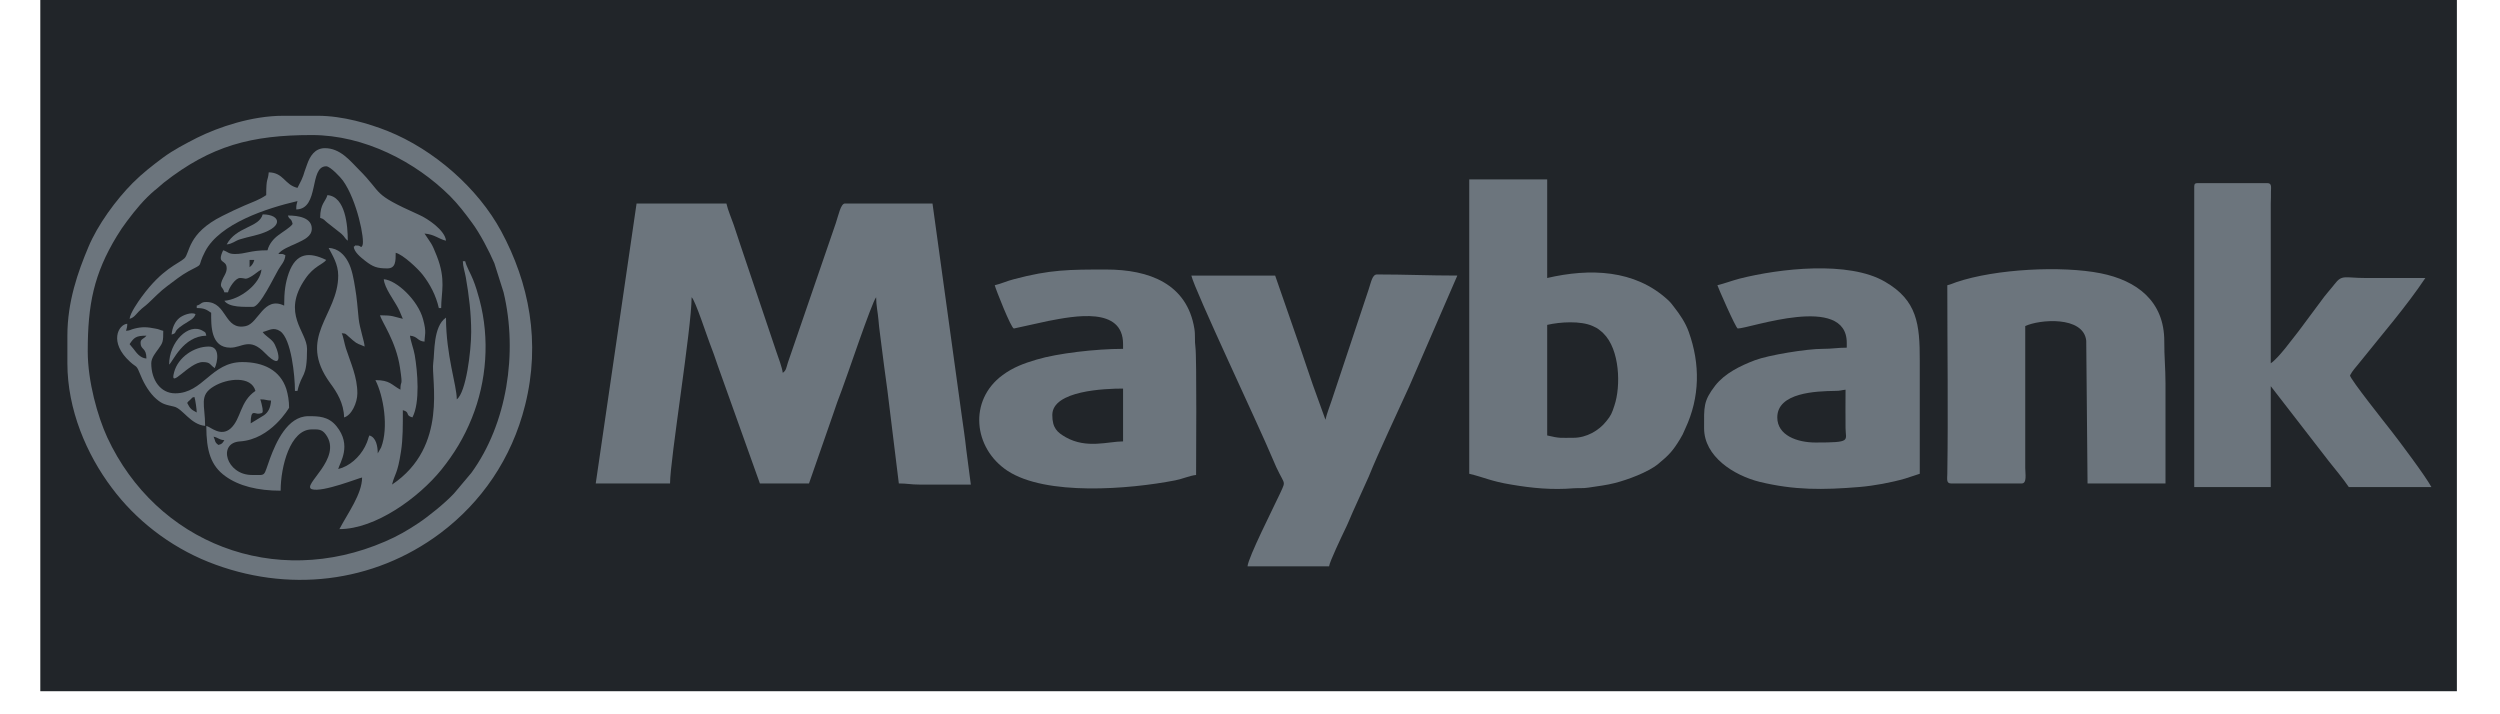 <svg xmlns="http://www.w3.org/2000/svg" xmlns:xlink="http://www.w3.org/1999/xlink" width="140" zoomAndPan="magnify" viewBox="0 0 104.88 30" height="40" preserveAspectRatio="xMidYMid meet" version="1.0"><defs><clipPath id="8dfd9e06f0"><path d="M 1.633 0 L 103.129 0 L 103.129 29.031 L 1.633 29.031 Z M 1.633 0 " clip-rule="nonzero"/></clipPath></defs><g clip-path="url(#8dfd9e06f0)"><rect x="-10.488" width="125.856" fill="#212529" y="-3" height="36" fill-opacity="1"/></g><path fill="#6c757d" d="M 24.961 20.305 L 28.082 20.305 C 28.082 19.309 28.988 13.777 28.988 12.484 C 29.137 12.594 29.66 14.199 29.742 14.398 C 29.863 14.703 29.988 15.062 30.09 15.367 L 31.855 20.305 L 33.918 20.305 L 34.934 17.387 C 35.035 17.078 35.168 16.707 35.293 16.387 C 35.48 15.91 36.555 12.695 36.738 12.484 C 36.738 12.836 36.809 13.113 36.836 13.441 C 36.863 13.789 36.91 14.066 36.953 14.438 C 37.031 15.047 37.117 15.738 37.211 16.395 L 37.691 20.305 C 38.047 20.305 38.188 20.352 38.555 20.352 L 40.715 20.352 L 40.523 18.883 C 40.469 18.367 40.391 17.879 40.328 17.414 L 39.105 8.547 L 35.43 8.547 C 35.25 8.547 35.16 9.031 35.043 9.375 L 33.031 15.23 C 32.961 15.445 32.969 15.551 32.816 15.66 C 32.793 15.445 32.625 15 32.547 14.773 L 31.047 10.32 C 30.953 10.043 30.848 9.727 30.758 9.449 C 30.652 9.141 30.52 8.852 30.449 8.547 L 26.676 8.547 Z M 24.961 20.305 " fill-opacity="1" fill-rule="evenodd"/><path fill="#6c757d" d="M 66.027 18.387 C 65.473 18.387 65.465 18.418 64.922 18.289 L 64.922 13.645 C 65.461 13.52 66.328 13.465 66.836 13.695 C 66.961 13.75 67.039 13.789 67.148 13.883 C 67.188 13.91 67.254 13.973 67.281 14 C 67.977 14.676 68.02 16.219 67.746 17.031 C 67.641 17.355 67.602 17.453 67.402 17.695 C 67.094 18.086 66.57 18.387 66.027 18.387 Z M 61.648 19.898 C 62.285 20.051 62.566 20.215 63.41 20.352 C 64.293 20.504 65.141 20.582 66.027 20.508 C 66.262 20.492 66.426 20.516 66.652 20.48 C 67.078 20.414 67.387 20.383 67.773 20.285 C 68.289 20.152 69.152 19.84 69.586 19.484 C 70.027 19.121 70.203 18.938 70.504 18.438 C 70.535 18.383 70.586 18.301 70.613 18.246 C 70.656 18.16 70.684 18.094 70.723 18 C 71.34 16.684 71.352 15.289 70.867 13.938 C 70.73 13.551 70.492 13.203 70.25 12.895 C 70.148 12.766 70.117 12.711 69.988 12.594 C 68.598 11.316 66.707 11.262 64.922 11.676 L 64.922 7.535 L 61.648 7.535 Z M 61.648 19.898 " fill-opacity="1" fill-rule="evenodd"/><path fill="#6c757d" d="M 92.098 7.84 L 92.098 20.457 L 95.312 20.457 L 95.312 16.219 L 97.754 19.375 C 98.039 19.738 98.336 20.082 98.59 20.457 L 102.059 20.457 C 101.816 20 100.691 18.504 100.379 18.105 C 100.18 17.848 98.625 15.898 98.641 15.766 C 98.746 15.566 98.879 15.43 99.027 15.246 C 99.938 14.105 101.008 12.871 101.805 11.676 C 100.969 11.676 100.129 11.676 99.293 11.676 C 98.414 11.676 98.309 11.516 97.988 11.938 C 97.941 12.004 97.918 12.023 97.855 12.102 C 97.734 12.258 97.676 12.305 97.559 12.461 L 96.484 13.906 C 96.234 14.215 95.645 15.039 95.312 15.258 L 95.312 8.547 C 95.32 8.379 95.32 8.207 95.32 8.039 C 95.324 7.852 95.359 7.691 95.164 7.691 L 92.246 7.691 C 92.133 7.691 92.098 7.723 92.098 7.84 Z M 92.098 7.84 " fill-opacity="1" fill-rule="evenodd"/><path fill="#6c757d" d="M 55.609 17.629 L 55.074 16.148 C 54.891 15.598 54.727 15.145 54.551 14.609 L 53.496 11.574 L 49.977 11.574 C 50.113 12.184 52.84 17.945 53.371 19.223 C 53.883 20.477 53.992 20.086 53.707 20.715 C 53.402 21.367 52.371 23.402 52.336 23.785 L 55.762 23.785 C 55.773 23.617 56.305 22.5 56.414 22.273 C 56.535 22.031 56.641 21.77 56.758 21.5 L 57.43 20.012 C 57.832 19.008 58.637 17.32 59.133 16.219 L 61.148 11.574 C 59.965 11.574 58.957 11.527 57.777 11.527 C 57.578 11.527 57.535 11.82 57.418 12.172 L 55.867 16.828 C 55.781 17.094 55.668 17.363 55.609 17.629 Z M 55.609 17.629 " fill-opacity="1" fill-rule="evenodd"/><path fill="#6c757d" d="M 81.727 11.98 C 81.727 14.531 81.766 17.359 81.727 19.906 C 81.723 20.121 81.68 20.305 81.883 20.305 L 84.852 20.305 C 85.082 20.305 85 19.898 85 19.652 L 85 13.695 C 85.59 13.414 87.441 13.258 87.562 14.305 L 87.617 20.305 L 90.891 20.305 L 90.891 16.113 C 90.891 15.461 90.836 14.957 90.84 14.348 C 90.848 12.648 89.688 11.781 88.164 11.477 C 86.543 11.156 83.762 11.289 82.102 11.852 C 81.953 11.902 81.895 11.941 81.727 11.98 Z M 81.727 11.98 " fill-opacity="1" fill-rule="evenodd"/><path fill="#6c757d" d="M 74.586 17.531 C 74.586 16.484 76.227 16.43 77 16.418 C 77.25 16.418 77.258 16.387 77.453 16.367 C 77.453 16.906 77.445 17.449 77.453 17.984 C 77.457 18.516 77.723 18.586 76.195 18.586 C 75.418 18.586 74.586 18.285 74.586 17.531 Z M 72.07 11.98 C 72.074 12.02 72.848 13.797 72.926 13.797 C 73.422 13.797 77.504 12.316 77.504 14.398 L 77.504 14.602 C 77.109 14.602 76.906 14.652 76.492 14.652 C 75.836 14.648 74.215 14.914 73.648 15.129 C 73.02 15.367 72.383 15.684 71.984 16.188 C 71.469 16.855 71.512 17.094 71.512 17.984 C 71.512 19.176 72.758 19.965 73.844 20.238 C 75.301 20.59 76.492 20.582 78.047 20.453 C 78.648 20.402 79.383 20.266 79.961 20.098 L 80.57 19.898 L 80.57 15.156 C 80.574 13.613 80.465 12.617 79.109 11.832 C 77.586 10.941 74.68 11.277 73 11.703 C 72.664 11.793 72.371 11.906 72.07 11.98 Z M 72.07 11.98 " fill-opacity="1" fill-rule="evenodd"/><path fill="#6c757d" d="M 44.137 17.43 C 44.137 16.402 46.352 16.32 47.109 16.32 L 47.109 18.539 C 46.492 18.539 45.582 18.859 44.707 18.367 C 44.344 18.16 44.137 17.98 44.137 17.43 Z M 41.719 11.98 C 41.762 12.156 42.41 13.797 42.523 13.797 L 43.969 13.48 C 45.062 13.27 47.109 12.867 47.109 14.453 L 47.109 14.652 C 45.961 14.652 44.355 14.84 43.48 15.102 C 42.918 15.266 42.48 15.438 42.055 15.75 C 40.605 16.812 40.82 18.824 42.254 19.773 C 43.871 20.836 47.363 20.551 49.293 20.176 C 49.602 20.117 49.918 19.973 50.176 19.949 C 50.176 19.422 50.207 14.992 50.148 14.582 C 50.109 14.32 50.148 14.07 50.105 13.812 C 49.801 11.918 48.207 11.32 46.402 11.32 C 44.848 11.32 44.051 11.32 42.523 11.727 C 42.242 11.797 42 11.914 41.719 11.98 Z M 41.719 11.98 " fill-opacity="1" fill-rule="evenodd"/><path fill="#6c757d" d="M 3.625 14.754 C 3.625 12.777 3.883 11.508 4.844 9.922 C 5 9.668 5.098 9.523 5.273 9.289 C 5.633 8.809 5.992 8.371 6.445 7.988 C 6.449 7.984 6.465 7.98 6.473 7.969 L 6.824 7.668 C 8.809 6.113 10.508 5.672 13.035 5.672 C 15.246 5.672 17.398 6.801 18.84 8.234 C 19.195 8.594 19.473 8.957 19.77 9.363 C 20.098 9.805 20.477 10.531 20.703 11.055 L 21.09 12.277 C 21.699 14.82 21.23 17.812 19.738 19.859 L 19.047 20.68 C 18.938 20.801 19.113 20.613 19 20.734 C 18.633 21.129 17.938 21.688 17.516 21.969 C 17.086 22.258 16.633 22.523 16.117 22.742 C 11.465 24.758 6.504 22.801 4.445 18.371 C 4.039 17.488 3.625 16.02 3.625 14.754 Z M 2.77 14.098 L 2.77 15.258 C 2.77 17.199 3.574 19.082 4.641 20.496 C 5.629 21.82 7.039 22.938 8.695 23.602 C 12 24.918 15.617 24.504 18.438 22.391 C 20.152 21.102 21.43 19.273 21.992 17.027 C 22.66 14.371 22.16 11.879 20.988 9.707 C 20.008 7.895 18.16 6.281 16.223 5.504 C 15.445 5.195 14.336 4.863 13.289 4.863 L 11.828 4.863 C 10.508 4.863 9.117 5.34 8.219 5.785 C 7.695 6.055 7.238 6.289 6.785 6.621 C 6.34 6.953 5.914 7.285 5.523 7.676 C 4.816 8.387 4.039 9.441 3.648 10.387 C 3.215 11.414 2.77 12.668 2.77 14.098 Z M 2.77 14.098 " fill-opacity="1" fill-rule="evenodd"/><path fill="#6c757d" d="M 8.91 18.34 C 9.129 18.387 9.117 18.465 9.363 18.488 C 9.277 18.617 9.277 18.645 9.113 18.688 C 8.941 18.566 8.996 18.52 8.91 18.34 Z M 7.801 16.922 C 7.883 16.812 7.84 16.879 7.926 16.793 C 8.066 16.672 7.938 16.727 8.105 16.672 C 8.141 16.758 8.203 17.199 8.203 17.324 C 7.965 17.199 7.926 17.164 7.801 16.922 Z M 10.871 16.773 C 11.125 16.773 11.098 16.816 11.324 16.824 C 11.305 17.109 11.219 17.305 11.031 17.438 L 10.469 17.781 C 10.469 17.145 10.641 17.402 10.816 17.375 C 10.988 17.348 10.984 17.344 10.965 17.145 C 10.961 17.098 10.895 16.824 10.871 16.773 Z M 5.844 14.398 C 5.844 14.707 6.09 14.582 6.09 15.059 C 5.809 15.035 5.664 14.801 5.543 14.648 C 5.473 14.559 5.449 14.543 5.383 14.453 C 5.57 14.176 5.648 14.098 6.09 14.098 C 5.984 14.242 5.844 14.223 5.844 14.398 Z M 19.73 13.945 C 19.73 14.73 19.516 16.484 19.125 16.773 C 19.125 16.176 18.672 14.93 18.672 13.34 C 18.125 13.707 18.199 14.836 18.137 15.23 C 18.031 15.926 18.793 18.754 16.406 20.352 C 16.523 19.879 16.633 19.934 16.781 18.965 C 16.867 18.418 16.859 17.848 16.859 17.227 C 17.188 17.316 16.934 17.441 17.262 17.531 C 17.59 16.906 17.477 15.605 17.359 14.914 C 17.316 14.652 17.184 14.332 17.16 14.098 C 17.496 14.129 17.465 14.328 17.77 14.348 C 17.773 14.066 17.867 13.977 17.707 13.402 C 17.496 12.617 16.605 11.77 16.059 11.727 C 16.086 12.09 16.484 12.602 16.66 12.938 C 16.742 13.086 16.785 13.234 16.859 13.391 C 16.461 13.297 16.449 13.242 15.902 13.242 C 15.969 13.52 16.57 14.32 16.738 15.434 C 16.875 16.34 16.758 15.895 16.758 16.367 C 16.379 16.164 16.324 15.965 15.707 15.965 C 16.047 16.625 16.27 17.953 15.949 18.789 L 15.805 19.043 C 15.805 18.758 15.742 18.367 15.453 18.289 C 15.391 18.418 15.414 18.473 15.27 18.758 C 15.039 19.207 14.609 19.59 14.145 19.699 C 14.215 19.422 14.73 18.711 14.074 17.902 C 13.73 17.477 13.305 17.48 12.887 17.48 C 12.016 17.48 11.531 18.578 11.281 19.254 C 10.988 20.043 11.148 19.949 10.52 19.949 C 9.445 19.949 9.062 18.598 10.02 18.539 C 11.32 18.453 12.082 17.125 12.082 17.125 C 12.082 16.84 12.035 16.566 11.965 16.336 C 11.707 15.551 11.012 15.207 10.117 15.207 C 8.809 15.207 8.473 16.52 7.297 16.52 C 6.688 16.52 6.293 15.969 6.293 15.258 C 6.293 15.023 6.492 14.797 6.594 14.652 C 6.785 14.387 6.797 14.348 6.797 13.895 C 6.621 13.855 6.66 13.832 6.445 13.797 C 6.133 13.734 5.91 13.719 5.59 13.801 C 5.41 13.844 5.43 13.879 5.234 13.895 C 5.262 13.777 5.285 13.746 5.285 13.598 C 4.914 13.625 4.5 14.375 5.402 15.195 C 5.703 15.473 5.648 15.273 5.859 15.793 C 5.996 16.129 6.234 16.527 6.508 16.758 C 6.762 16.977 6.879 16.992 7.25 17.078 C 7.617 17.164 7.938 17.828 8.555 17.887 C 8.555 17 8.285 16.605 8.922 16.227 C 9.492 15.883 10.496 15.777 10.668 16.418 C 10.008 16.867 10.074 17.59 9.625 17.996 C 9.211 18.359 8.793 17.934 8.605 17.887 C 8.605 18.938 8.793 19.562 9.41 20.004 C 9.973 20.41 10.762 20.609 11.727 20.609 C 11.727 19.605 12.125 18.035 13.035 18.035 C 13.289 18.035 13.453 18.012 13.625 18.25 C 14.359 19.254 12.578 20.391 13.039 20.547 C 13.477 20.695 15.055 20.059 15.148 20.055 C 15.148 20.746 14.543 21.559 14.195 22.223 C 15.715 22.223 17.535 20.895 18.484 19.719 C 19.004 19.07 19.422 18.395 19.758 17.559 C 20.383 16.008 20.516 14.23 20.078 12.582 C 20.012 12.328 19.914 12.004 19.809 11.746 C 19.715 11.504 19.535 11.207 19.477 10.969 L 19.379 10.969 C 19.383 11.195 19.461 11.406 19.504 11.648 C 19.637 12.402 19.73 13.168 19.73 13.945 Z M 19.73 13.945 " fill-opacity="1" fill-rule="evenodd"/><path fill="#6c757d" d="M 12.434 7.891 C 11.887 7.762 11.859 7.25 11.227 7.238 C 11.191 7.637 11.121 7.418 11.121 8.195 C 10.809 8.406 10.574 8.473 10.207 8.633 C 9.875 8.777 9.594 8.91 9.277 9.07 C 7.805 9.801 7.922 10.629 7.684 10.852 C 7.418 11.094 6.762 11.273 5.883 12.477 C 5.75 12.66 5.406 13.148 5.383 13.391 C 5.57 13.34 5.648 13.203 5.777 13.074 C 5.93 12.914 6.031 12.867 6.18 12.723 C 6.461 12.461 6.652 12.246 6.973 12.008 C 7.262 11.793 7.551 11.559 7.867 11.387 C 8.562 11.023 8.18 11.281 8.555 10.562 C 9.168 9.383 11.156 8.742 12.434 8.445 C 12.395 8.594 12.383 8.598 12.383 8.797 C 13.371 8.777 12.91 6.984 13.641 6.984 C 13.812 6.984 14.254 7.457 14.344 7.586 C 14.934 8.41 15.27 10.074 15.164 10.305 C 15.094 10.453 15.105 10.312 14.949 10.312 C 14.758 10.312 14.926 10.297 14.797 10.363 C 14.816 10.59 15.094 10.809 15.27 10.949 C 15.602 11.207 15.77 11.273 16.207 11.273 C 16.559 11.273 16.559 10.973 16.559 10.617 C 16.867 10.691 17.504 11.293 17.695 11.543 C 17.996 11.93 18.25 12.402 18.371 12.938 L 18.469 12.938 C 18.469 12.277 18.68 11.754 18.285 10.75 C 18.059 10.176 18.059 10.254 17.77 9.809 C 18.199 9.844 18.359 10.039 18.672 10.109 C 18.633 9.676 17.91 9.184 17.543 9.023 C 15.473 8.094 16.086 8.188 14.988 7.098 C 14.645 6.754 14.23 6.223 13.586 6.223 C 13.156 6.223 12.957 6.574 12.844 6.887 C 12.633 7.441 12.75 7.293 12.434 7.891 Z M 12.434 7.891 " fill-opacity="1" fill-rule="evenodd"/><path fill="#6c757d" d="M 11.875 12.836 C 11.016 12.422 10.797 13.578 10.266 13.695 C 9.344 13.898 9.488 12.684 8.605 12.684 C 8.367 12.684 8.406 12.781 8.203 12.836 L 8.203 12.938 C 8.527 12.938 8.617 13.008 8.809 13.137 C 8.809 13.656 8.777 14.602 9.617 14.602 C 10.113 14.602 10.422 14.156 11.062 14.82 C 11.934 15.715 11.605 14.602 11.414 14.363 C 11.266 14.184 11.078 14.105 10.973 13.945 C 11.238 13.883 11.418 13.719 11.707 13.91 C 12.176 14.23 12.328 15.797 12.328 16.418 L 12.434 16.418 C 12.617 15.617 12.836 15.926 12.836 14.652 C 12.836 13.918 11.738 13.191 12.766 11.703 C 13.125 11.176 13.508 11.102 13.641 10.918 C 12.938 10.578 12.383 10.598 12.07 11.465 C 11.922 11.887 11.875 12.258 11.875 12.836 Z M 11.875 12.836 " fill-opacity="1" fill-rule="evenodd"/><path fill="#6c757d" d="M 14.145 11.574 C 14.145 13.254 12.391 14.145 13.812 16.098 C 14.082 16.461 14.383 16.938 14.391 17.531 C 14.703 17.449 14.949 16.918 14.949 16.52 C 14.949 15.828 14.668 15.246 14.469 14.633 C 14.41 14.453 14.355 14.117 14.293 13.996 C 14.508 14.016 14.398 13.988 14.758 14.289 C 14.977 14.477 15.004 14.438 15.254 14.555 C 15.246 14.344 15.047 13.789 15.004 13.387 C 14.961 12.953 14.926 12.488 14.859 12.113 C 14.797 11.719 14.723 11.301 14.562 11 C 14.41 10.711 14.148 10.426 13.742 10.414 C 13.906 10.73 14.145 11.094 14.145 11.574 Z M 14.145 11.574 " fill-opacity="1" fill-rule="evenodd"/><path fill="#6c757d" d="M 10.371 11.273 Z M 10.422 11.223 L 10.371 11.273 Z M 10.422 11.223 L 10.422 10.918 L 10.621 10.918 C 10.582 11.062 10.52 11.148 10.422 11.223 Z M 12.23 9.406 C 12.137 9.551 11.805 9.742 11.641 9.871 C 11.438 10.016 11.238 10.246 11.176 10.512 C 10.449 10.512 10.254 10.668 9.812 10.668 C 9.516 10.668 9.516 10.57 9.312 10.512 C 9.02 11.129 9.461 10.867 9.461 11.273 C 9.461 11.465 9.324 11.621 9.262 11.785 C 9.145 12.105 9.297 12.02 9.363 12.277 L 9.516 12.277 C 9.555 12.098 9.82 11.676 10.02 11.676 C 10.266 11.676 10.215 11.773 10.496 11.609 C 10.68 11.5 10.734 11.422 10.922 11.32 C 10.871 11.914 10.039 12.578 9.363 12.633 C 9.57 12.922 10.188 12.887 10.57 12.887 C 10.855 12.887 11.441 11.648 11.629 11.328 C 11.738 11.133 11.906 10.988 11.926 10.719 C 11.789 10.652 11.832 10.668 11.629 10.668 C 11.754 10.484 12.113 10.344 12.352 10.238 C 12.727 10.066 13.035 9.922 13.035 9.605 C 13.035 9.152 12.496 9.051 12.031 9.051 C 12.102 9.262 12.168 9.129 12.23 9.406 Z M 12.23 9.406 " fill-opacity="1" fill-rule="evenodd"/><path fill="#6c757d" d="M 13.387 9.152 C 13.555 9.195 13.559 9.25 13.691 9.355 L 14.281 9.82 C 14.426 9.949 14.418 10.016 14.547 10.109 C 14.547 9.484 14.453 8.254 13.691 8.195 C 13.621 8.465 13.387 8.543 13.387 9.152 Z M 13.387 9.152 " fill-opacity="1" fill-rule="evenodd"/><path fill="#6c757d" d="M 8.457 15.207 C 8.789 15.207 8.754 15.324 8.957 15.461 C 9.07 15.23 9.211 14.555 8.711 14.555 C 8.082 14.555 7.418 15.012 7.254 15.629 C 7.035 16.414 7.871 15.207 8.457 15.207 Z M 8.457 15.207 " fill-opacity="1" fill-rule="evenodd"/><path fill="#6c757d" d="M 9.461 10.266 C 9.703 10.242 9.797 10.125 10.008 10.055 C 10.18 10 10.402 9.949 10.609 9.898 C 11.922 9.578 11.75 9.004 10.973 9.004 C 10.824 9.566 9.863 9.508 9.461 10.266 Z M 9.461 10.266 " fill-opacity="1" fill-rule="evenodd"/><path fill="#6c757d" d="M 7.043 15.312 C 7.203 15.195 7.617 14.121 8.605 14.098 C 8.566 13.949 8.59 13.973 8.457 13.895 C 7.859 13.539 7.043 14.363 7.043 15.312 Z M 7.043 15.312 " fill-opacity="1" fill-rule="evenodd"/><path fill="#6c757d" d="M 7.148 14.051 C 7.441 13.965 7.137 13.965 7.641 13.633 C 7.918 13.453 8.098 13.391 8.152 13.191 C 7.973 13.098 7.617 13.234 7.469 13.359 C 7.289 13.508 7.172 13.762 7.148 14.051 Z M 7.148 14.051 " fill-opacity="1" fill-rule="evenodd"/></svg>